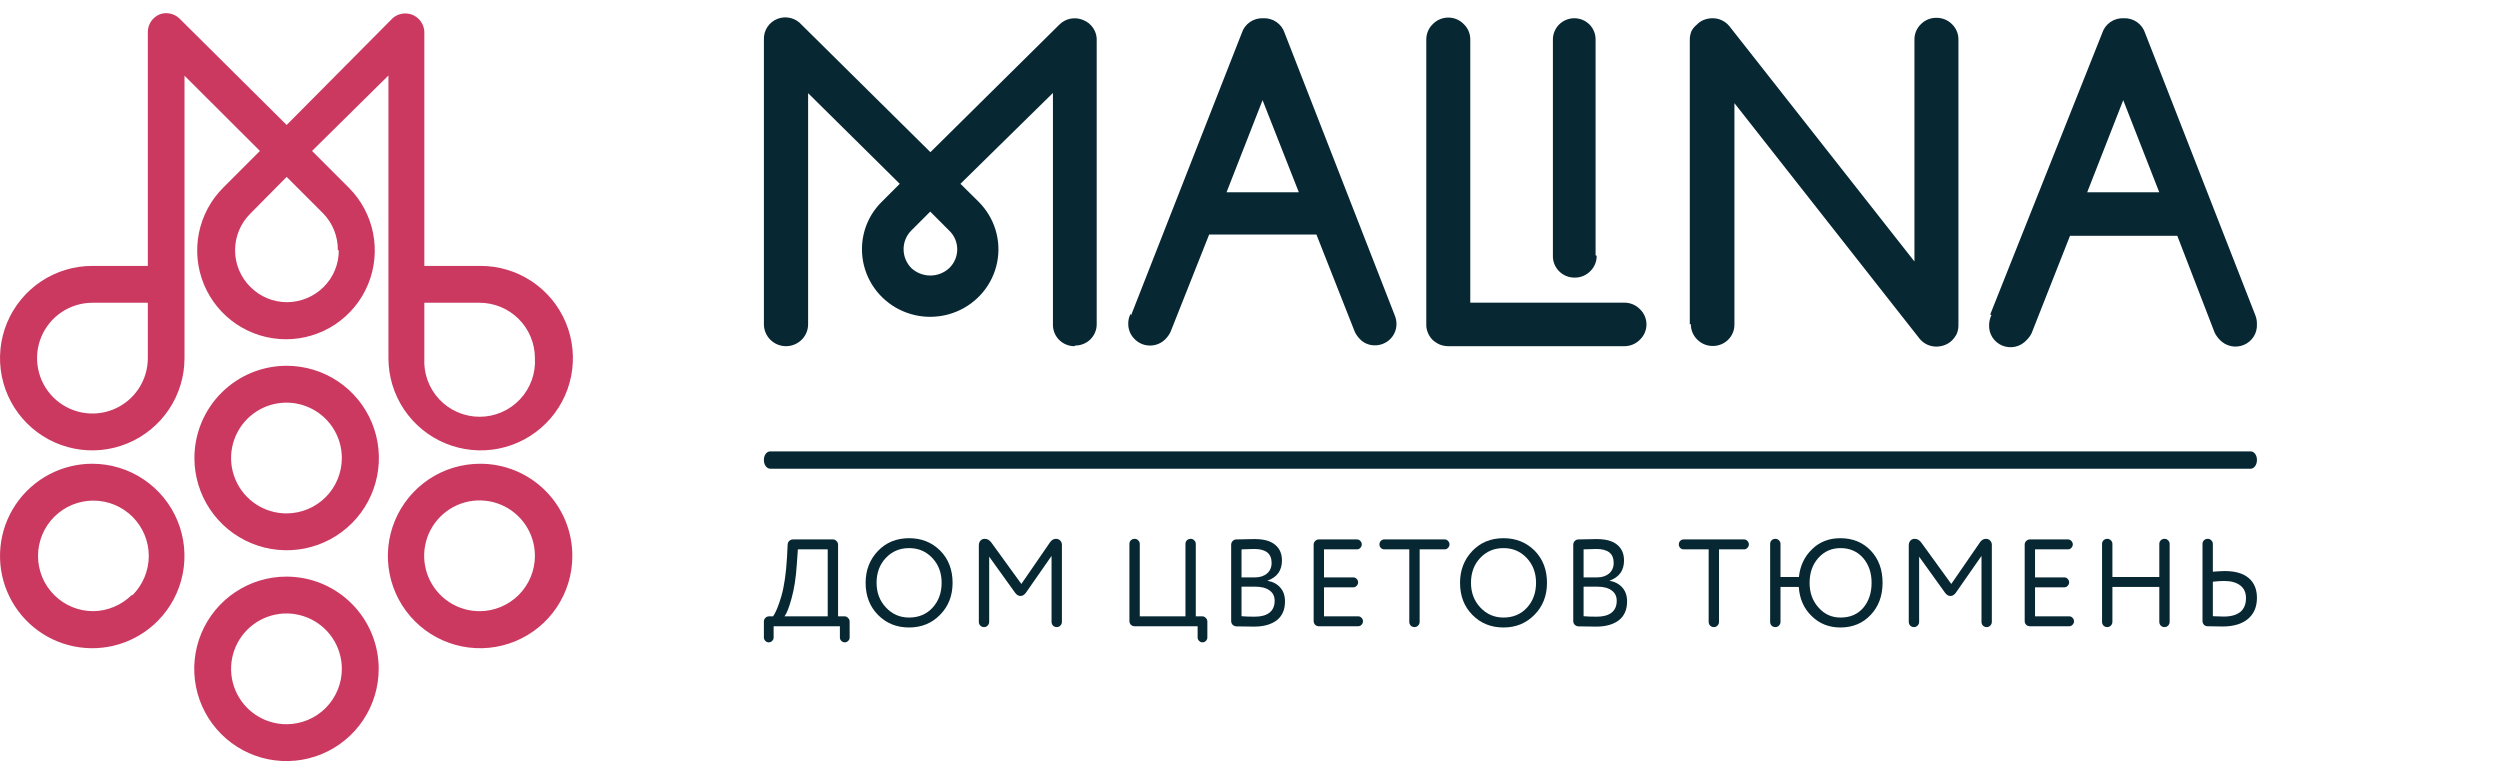 <?xml version="1.0" encoding="UTF-8"?> <svg xmlns="http://www.w3.org/2000/svg" width="144" height="45" viewBox="0 0 144 45" fill="none"><path fill-rule="evenodd" clip-rule="evenodd" d="M12.859 10.806C12.143 11.521 11.655 12.432 11.457 13.425C11.259 14.417 11.36 15.446 11.746 16.381C12.133 17.317 12.789 18.116 13.63 18.679C14.472 19.241 15.461 19.541 16.473 19.541C17.485 19.541 18.474 19.241 19.316 18.679C20.157 18.116 20.812 17.317 21.199 16.381C21.586 15.446 21.687 14.417 21.489 13.425C21.291 12.432 20.802 11.521 20.086 10.806L17.974 8.694L22.374 4.349V20.629C22.374 21.68 22.686 22.708 23.27 23.582C23.855 24.456 24.685 25.137 25.657 25.538C26.628 25.94 27.697 26.045 28.728 25.839C29.759 25.633 30.705 25.126 31.448 24.382C32.19 23.638 32.696 22.69 32.899 21.659C33.103 20.627 32.996 19.559 32.592 18.588C32.189 17.618 31.506 16.789 30.631 16.206C29.756 15.624 28.727 15.314 27.676 15.316H24.442V1.83C24.434 1.624 24.368 1.424 24.251 1.253C24.135 1.082 23.972 0.948 23.783 0.865C23.593 0.783 23.385 0.755 23.18 0.786C22.976 0.816 22.784 0.904 22.627 1.038L16.511 7.198L10.319 1.049C10.173 0.916 9.994 0.823 9.8 0.783C9.607 0.742 9.406 0.754 9.219 0.818C9.014 0.898 8.837 1.036 8.711 1.217C8.586 1.397 8.517 1.611 8.515 1.83V15.316H5.325C4.273 15.314 3.245 15.624 2.37 16.206C1.495 16.789 0.812 17.618 0.408 18.588C0.004 19.559 -0.102 20.627 0.101 21.659C0.305 22.69 0.81 23.638 1.553 24.382C2.295 25.126 3.242 25.633 4.273 25.839C5.304 26.045 6.373 25.94 7.344 25.538C8.316 25.137 9.146 24.456 9.73 23.582C10.315 22.708 10.627 21.68 10.627 20.629V4.36L14.971 8.694L12.859 10.806ZM16.511 33.213C15.46 33.211 14.432 33.52 13.557 34.103C12.681 34.685 11.999 35.514 11.595 36.485C11.191 37.455 11.085 38.524 11.288 39.555C11.492 40.587 11.997 41.534 12.74 42.279C13.482 43.023 14.429 43.53 15.46 43.736C16.491 43.941 17.559 43.837 18.531 43.435C19.502 43.033 20.333 42.352 20.917 41.478C21.501 40.605 21.813 39.577 21.813 38.526C21.813 37.118 21.255 35.769 20.261 34.773C19.267 33.777 17.919 33.216 16.511 33.213ZM16.511 41.716C15.88 41.718 15.262 41.532 14.736 41.183C14.21 40.834 13.8 40.337 13.556 39.754C13.313 39.171 13.248 38.53 13.37 37.91C13.492 37.291 13.795 36.721 14.241 36.274C14.687 35.827 15.255 35.522 15.874 35.398C16.493 35.274 17.135 35.336 17.718 35.578C18.302 35.819 18.801 36.227 19.152 36.752C19.503 37.277 19.69 37.894 19.69 38.526C19.69 39.37 19.356 40.179 18.76 40.777C18.164 41.375 17.355 41.713 16.511 41.716ZM16.511 21.069C17.562 21.069 18.589 21.381 19.463 21.964C20.337 22.548 21.018 23.378 21.42 24.349C21.822 25.32 21.927 26.388 21.722 27.418C21.517 28.449 21.011 29.396 20.268 30.139C19.525 30.882 18.578 31.388 17.548 31.593C16.517 31.798 15.449 31.692 14.478 31.29C13.507 30.888 12.678 30.207 12.094 29.334C11.51 28.46 11.198 27.433 11.198 26.382C11.198 25.684 11.336 24.993 11.603 24.349C11.87 23.704 12.261 23.119 12.755 22.625C13.248 22.132 13.834 21.74 14.478 21.473C15.123 21.206 15.814 21.069 16.511 21.069ZM16.511 29.572C15.88 29.574 15.262 29.389 14.736 29.04C14.21 28.69 13.8 28.193 13.556 27.61C13.313 27.028 13.248 26.386 13.37 25.766C13.492 25.147 13.795 24.577 14.241 24.13C14.687 23.683 15.255 23.378 15.874 23.254C16.493 23.13 17.135 23.193 17.718 23.434C18.302 23.675 18.801 24.084 19.152 24.608C19.503 25.133 19.69 25.75 19.69 26.382C19.69 27.226 19.356 28.036 18.76 28.634C18.164 29.232 17.355 29.569 16.511 29.572ZM27.654 26.712C26.603 26.712 25.576 27.023 24.702 27.607C23.829 28.191 23.148 29.021 22.746 29.992C22.343 30.962 22.238 32.031 22.443 33.061C22.648 34.092 23.154 35.038 23.897 35.782C24.64 36.525 25.587 37.031 26.618 37.236C27.648 37.441 28.716 37.335 29.687 36.933C30.658 36.531 31.488 35.85 32.072 34.976C32.655 34.103 32.967 33.076 32.967 32.025C32.968 31.327 32.832 30.635 32.566 29.99C32.299 29.345 31.908 28.758 31.414 28.265C30.921 27.771 30.334 27.38 29.689 27.113C29.044 26.847 28.352 26.71 27.654 26.712ZM27.654 35.204C27.021 35.21 26.401 35.029 25.872 34.681C25.343 34.334 24.929 33.838 24.683 33.255C24.436 32.672 24.369 32.029 24.489 31.408C24.61 30.787 24.912 30.215 25.358 29.766C25.804 29.317 26.373 29.011 26.993 28.886C27.614 28.762 28.257 28.825 28.842 29.067C29.426 29.309 29.926 29.719 30.276 30.246C30.627 30.773 30.813 31.392 30.811 32.025C30.808 32.869 30.471 33.677 29.873 34.273C29.275 34.869 28.465 35.204 27.621 35.204H27.654ZM5.325 26.712C4.45 26.71 3.589 26.924 2.817 27.335C2.045 27.746 1.386 28.341 0.899 29.067C0.412 29.794 0.112 30.63 0.026 31.5C-0.06 32.37 0.069 33.248 0.404 34.056C0.738 34.864 1.267 35.577 1.943 36.132C2.619 36.687 3.422 37.066 4.28 37.236C5.137 37.406 6.024 37.362 6.861 37.107C7.697 36.852 8.458 36.395 9.075 35.776C9.816 35.033 10.32 34.087 10.524 33.058C10.728 32.029 10.623 30.962 10.222 29.993C9.821 29.024 9.142 28.195 8.27 27.611C7.399 27.027 6.374 26.714 5.325 26.712ZM7.58 34.28C6.992 34.859 6.204 35.19 5.38 35.204C4.961 35.205 4.547 35.124 4.16 34.965C3.773 34.806 3.421 34.572 3.125 34.276C2.828 33.981 2.593 33.63 2.433 33.244C2.272 32.857 2.19 32.443 2.19 32.025C2.19 31.179 2.526 30.367 3.124 29.769C3.722 29.171 4.534 28.835 5.38 28.835C6.226 28.835 7.037 29.171 7.635 29.769C8.233 30.367 8.57 31.179 8.57 32.025C8.567 32.87 8.231 33.68 7.635 34.28H7.58ZM30.811 20.629C30.837 21.063 30.773 21.497 30.625 21.906C30.476 22.314 30.246 22.688 29.948 23.005C29.649 23.321 29.29 23.573 28.89 23.745C28.491 23.917 28.061 24.006 27.627 24.006C27.192 24.006 26.762 23.917 26.363 23.745C25.964 23.573 25.604 23.321 25.306 23.005C25.008 22.688 24.777 22.314 24.629 21.906C24.48 21.497 24.417 21.063 24.442 20.629V17.439H27.621C28.467 17.439 29.279 17.775 29.877 18.373C30.475 18.972 30.811 19.783 30.811 20.629ZM8.515 20.629C8.515 21.26 8.327 21.877 7.977 22.401C7.626 22.926 7.128 23.335 6.545 23.576C5.962 23.818 5.321 23.881 4.702 23.758C4.083 23.635 3.515 23.331 3.069 22.885C2.623 22.439 2.319 21.87 2.196 21.251C2.073 20.633 2.136 19.991 2.377 19.408C2.619 18.825 3.028 18.327 3.552 17.977C4.077 17.626 4.694 17.439 5.325 17.439H8.515V20.629ZM19.514 14.414C19.517 14.806 19.441 15.195 19.292 15.557C19.143 15.92 18.923 16.249 18.645 16.526C18.084 17.086 17.326 17.402 16.533 17.406C16.141 17.406 15.752 17.329 15.389 17.178C15.027 17.027 14.698 16.805 14.421 16.526C14.142 16.25 13.92 15.921 13.769 15.559C13.617 15.196 13.54 14.807 13.54 14.414C13.54 14.021 13.617 13.632 13.769 13.27C13.92 12.907 14.142 12.578 14.421 12.302L16.511 10.19L18.623 12.302C19.17 12.868 19.47 13.627 19.459 14.414H19.514Z" fill="#CB3960"></path><path fill-rule="evenodd" clip-rule="evenodd" d="M61.885 19.94C61.557 19.94 61.243 19.811 61.011 19.582C60.779 19.352 60.649 19.041 60.649 18.717V5.354L55.322 10.587L56.361 11.614C56.817 12.066 57.154 12.623 57.342 13.236C57.529 13.848 57.56 14.496 57.434 15.123C57.307 15.751 57.026 16.337 56.615 16.831C56.204 17.325 55.676 17.711 55.078 17.955C54.481 18.199 53.831 18.293 53.188 18.23C52.544 18.166 51.927 17.946 51.39 17.59C50.853 17.233 50.413 16.752 50.11 16.187C49.806 15.622 49.648 14.992 49.649 14.352C49.648 13.843 49.749 13.339 49.946 12.869C50.143 12.399 50.433 11.972 50.799 11.614L51.825 10.587L46.547 5.366V18.68C46.547 19.014 46.413 19.335 46.174 19.571C45.935 19.807 45.612 19.94 45.274 19.94C44.936 19.94 44.613 19.807 44.374 19.571C44.135 19.335 44.001 19.014 44.001 18.68V2.273C43.99 2.019 44.06 1.768 44.201 1.555C44.341 1.342 44.545 1.177 44.785 1.084C45.024 0.992 45.287 0.975 45.536 1.037C45.786 1.098 46.009 1.236 46.176 1.429L53.592 8.765L61.008 1.429C61.181 1.251 61.404 1.128 61.649 1.078C61.894 1.028 62.149 1.052 62.38 1.148C62.626 1.241 62.836 1.411 62.978 1.631C63.121 1.851 63.188 2.11 63.17 2.371V18.68C63.17 19.005 63.04 19.316 62.809 19.545C62.577 19.774 62.262 19.903 61.934 19.903L61.885 19.94ZM53.58 12.188L52.492 13.276C52.206 13.563 52.046 13.95 52.047 14.352C52.046 14.759 52.205 15.149 52.492 15.44C52.788 15.716 53.179 15.87 53.586 15.87C53.992 15.87 54.384 15.716 54.68 15.44C54.825 15.298 54.941 15.129 55.02 14.942C55.098 14.755 55.138 14.555 55.137 14.352C55.136 14.151 55.094 13.952 55.013 13.767C54.933 13.582 54.815 13.415 54.667 13.276L53.58 12.188ZM65.148 18.167L71.525 1.906C71.607 1.648 71.772 1.425 71.996 1.27C72.22 1.115 72.489 1.038 72.761 1.05C73.034 1.038 73.303 1.115 73.527 1.27C73.75 1.425 73.916 1.648 73.997 1.906L80.338 18.167C80.404 18.326 80.437 18.496 80.437 18.668C80.437 18.992 80.306 19.303 80.075 19.533C79.843 19.762 79.528 19.891 79.201 19.891C79.037 19.895 78.873 19.864 78.722 19.8C78.571 19.737 78.435 19.643 78.323 19.524C78.208 19.405 78.112 19.269 78.039 19.12L75.826 13.509H69.647L67.422 19.12C67.349 19.269 67.253 19.405 67.138 19.524C67.022 19.644 66.883 19.74 66.729 19.805C66.575 19.871 66.409 19.904 66.242 19.904C66.074 19.904 65.908 19.871 65.754 19.805C65.6 19.74 65.461 19.644 65.346 19.524C65.228 19.407 65.136 19.267 65.074 19.114C65.013 18.961 64.983 18.797 64.987 18.631C64.987 18.436 65.033 18.243 65.123 18.069L65.148 18.167ZM74.813 11.076L72.724 5.77L70.648 11.076H74.813ZM82.154 2.273C82.154 2.109 82.186 1.947 82.25 1.795C82.313 1.644 82.407 1.507 82.525 1.393C82.641 1.272 82.78 1.177 82.934 1.111C83.088 1.046 83.254 1.012 83.421 1.012C83.589 1.012 83.755 1.046 83.909 1.111C84.063 1.177 84.202 1.272 84.317 1.393C84.436 1.507 84.529 1.644 84.593 1.795C84.657 1.947 84.689 2.109 84.688 2.273V17.433H93.55C93.718 17.431 93.884 17.462 94.039 17.525C94.194 17.588 94.335 17.682 94.452 17.8C94.574 17.914 94.671 18.052 94.737 18.204C94.803 18.357 94.837 18.521 94.837 18.686C94.837 18.852 94.803 19.016 94.737 19.169C94.671 19.321 94.574 19.459 94.452 19.573C94.335 19.691 94.194 19.785 94.039 19.848C93.884 19.911 93.718 19.942 93.55 19.94H83.415C83.246 19.939 83.078 19.906 82.921 19.842C82.771 19.775 82.633 19.684 82.513 19.573C82.402 19.46 82.314 19.327 82.253 19.182C82.182 19.024 82.148 18.853 82.154 18.68V2.273ZM91.906 14.707V2.273C91.907 2.109 91.875 1.947 91.811 1.795C91.747 1.644 91.654 1.507 91.535 1.393C91.306 1.174 91.001 1.051 90.683 1.05C90.355 1.05 90.04 1.179 89.809 1.408C89.577 1.638 89.447 1.949 89.447 2.273V14.731C89.442 14.896 89.472 15.06 89.534 15.214C89.595 15.367 89.688 15.507 89.805 15.624C89.922 15.742 90.063 15.836 90.218 15.899C90.373 15.962 90.54 15.993 90.707 15.991C90.873 15.992 91.037 15.96 91.19 15.897C91.343 15.834 91.481 15.741 91.597 15.624C91.717 15.508 91.812 15.369 91.875 15.215C91.939 15.062 91.971 14.897 91.968 14.731L91.906 14.707ZM97.332 18.68V2.273C97.334 2.105 97.367 1.939 97.431 1.784C97.508 1.643 97.613 1.518 97.74 1.417C97.849 1.299 97.985 1.207 98.135 1.148C98.296 1.084 98.468 1.051 98.642 1.05C98.83 1.049 99.015 1.091 99.184 1.171C99.354 1.252 99.502 1.369 99.618 1.515L110.272 15.061V2.273C110.271 2.109 110.304 1.947 110.367 1.795C110.431 1.644 110.525 1.507 110.643 1.393C110.76 1.274 110.901 1.18 111.056 1.117C111.211 1.054 111.378 1.023 111.545 1.026C111.711 1.025 111.875 1.057 112.028 1.12C112.181 1.183 112.319 1.276 112.435 1.393C112.553 1.507 112.647 1.644 112.711 1.795C112.775 1.947 112.807 2.109 112.806 2.273V18.705C112.81 18.876 112.781 19.046 112.719 19.206C112.651 19.35 112.559 19.482 112.447 19.597C112.331 19.713 112.192 19.805 112.04 19.866C111.882 19.929 111.715 19.962 111.545 19.964C111.362 19.966 111.18 19.928 111.013 19.852C110.846 19.776 110.699 19.664 110.581 19.524L99.903 5.941V18.705C99.903 19.029 99.772 19.34 99.541 19.569C99.309 19.799 98.995 19.927 98.667 19.927C98.499 19.93 98.333 19.899 98.177 19.836C98.022 19.773 97.882 19.679 97.764 19.561C97.645 19.445 97.55 19.306 97.486 19.152C97.423 18.999 97.391 18.834 97.394 18.668L97.332 18.68ZM114.635 18.118L121.087 1.906C121.168 1.648 121.334 1.425 121.557 1.27C121.781 1.115 122.05 1.038 122.323 1.05C122.595 1.038 122.864 1.115 123.088 1.27C123.311 1.425 123.477 1.648 123.559 1.906L129.911 18.167C129.973 18.327 130.002 18.497 129.998 18.668C130.013 18.921 129.948 19.172 129.813 19.387C129.678 19.602 129.478 19.77 129.242 19.868C129.006 19.966 128.745 19.989 128.495 19.934C128.245 19.879 128.019 19.748 127.847 19.561C127.732 19.441 127.636 19.305 127.563 19.157L125.412 13.582H119.233L117.02 19.194C116.947 19.345 116.846 19.481 116.724 19.597C116.552 19.785 116.326 19.916 116.076 19.971C115.826 20.026 115.565 20.003 115.329 19.905C115.093 19.807 114.893 19.639 114.758 19.424C114.623 19.209 114.558 18.958 114.573 18.705C114.577 18.51 114.624 18.318 114.709 18.142L114.635 18.118ZM124.374 11.076L122.298 5.77L120.222 11.076H124.374Z" fill="#072833"></path><path fill-rule="evenodd" clip-rule="evenodd" d="M129.63 27H44.37C44.272 27 44.178 26.947 44.108 26.854C44.039 26.76 44 26.633 44 26.5C43.998 26.434 44.007 26.368 44.025 26.306C44.043 26.244 44.07 26.188 44.105 26.142C44.139 26.095 44.181 26.058 44.226 26.034C44.272 26.009 44.321 25.998 44.37 26H129.63C129.679 25.998 129.728 26.009 129.774 26.034C129.819 26.058 129.861 26.095 129.895 26.142C129.93 26.188 129.957 26.244 129.975 26.306C129.993 26.368 130.001 26.434 130 26.5C130 26.633 129.961 26.76 129.892 26.854C129.822 26.947 129.728 27 129.63 27V27Z" fill="#072833"></path><path d="M48.378 36.721V36.071H44.561V36.721C44.561 36.798 44.533 36.862 44.477 36.914C44.421 36.971 44.355 37 44.281 37C44.206 37 44.14 36.971 44.084 36.914C44.028 36.862 44 36.798 44 36.721V35.8C44 35.719 44.028 35.65 44.084 35.593C44.145 35.531 44.215 35.5 44.295 35.5H44.526C44.676 35.305 44.837 34.914 45.01 34.329C45.174 33.752 45.282 33 45.333 32.071L45.368 31.371C45.373 31.286 45.403 31.214 45.459 31.157C45.52 31.1 45.593 31.071 45.677 31.071H47.978C48.058 31.071 48.125 31.102 48.181 31.164C48.242 31.221 48.273 31.291 48.273 31.371V35.5H48.645C48.724 35.5 48.792 35.531 48.848 35.593C48.909 35.65 48.939 35.719 48.939 35.8V36.721C48.939 36.798 48.911 36.862 48.855 36.914C48.799 36.971 48.733 37 48.659 37C48.584 37 48.518 36.971 48.462 36.914C48.406 36.862 48.378 36.798 48.378 36.721ZM45.186 35.5H47.676V31.643H45.958L45.894 32.536C45.847 33.274 45.747 33.919 45.593 34.471C45.448 35 45.312 35.343 45.186 35.5Z" fill="#072833"></path><path d="M52.365 36.143C51.644 36.143 51.048 35.902 50.576 35.421C50.099 34.941 49.86 34.324 49.86 33.571C49.86 32.843 50.096 32.231 50.569 31.736C51.036 31.245 51.635 31 52.365 31C53.08 31 53.679 31.241 54.161 31.721C54.633 32.202 54.869 32.819 54.869 33.571C54.869 34.309 54.631 34.921 54.154 35.407C53.677 35.898 53.08 36.143 52.365 36.143ZM52.365 31.571C51.827 31.571 51.38 31.759 51.025 32.136C50.669 32.512 50.491 32.99 50.491 33.571C50.491 34.138 50.672 34.612 51.032 34.993C51.392 35.379 51.836 35.571 52.365 35.571C52.917 35.571 53.368 35.381 53.719 35C54.065 34.619 54.238 34.143 54.238 33.571C54.238 32.995 54.058 32.517 53.698 32.136C53.342 31.759 52.898 31.571 52.365 31.571Z" fill="#072833"></path><path d="M60.569 35.821V32.021L59.096 34.136C59.003 34.264 58.897 34.329 58.781 34.329C58.663 34.329 58.558 34.264 58.465 34.136L56.977 32.064V35.821C56.977 35.902 56.947 35.974 56.886 36.036C56.83 36.093 56.762 36.121 56.683 36.121C56.599 36.121 56.526 36.093 56.465 36.036C56.409 35.974 56.381 35.902 56.381 35.821V31.421C56.381 31.307 56.411 31.214 56.472 31.143C56.538 31.071 56.622 31.036 56.725 31.036C56.874 31.036 57.003 31.112 57.111 31.264L58.83 33.636L60.478 31.243C60.572 31.105 60.687 31.036 60.822 31.036C60.925 31.036 61.007 31.069 61.068 31.136C61.133 31.202 61.166 31.283 61.166 31.379V35.821C61.166 35.902 61.136 35.974 61.075 36.036C61.019 36.093 60.951 36.121 60.871 36.121C60.787 36.121 60.715 36.093 60.654 36.036C60.598 35.974 60.569 35.902 60.569 35.821Z" fill="#072833"></path><path d="M69.544 35.8V36.721C69.544 36.798 69.516 36.862 69.46 36.914C69.404 36.971 69.339 37 69.264 37C69.189 37 69.124 36.971 69.067 36.914C69.011 36.862 68.983 36.798 68.983 36.721V36.071H65.349C65.269 36.071 65.199 36.043 65.138 35.986C65.082 35.924 65.054 35.852 65.054 35.771V31.329C65.054 31.248 65.082 31.179 65.138 31.121C65.199 31.064 65.272 31.036 65.356 31.036C65.435 31.036 65.503 31.064 65.559 31.121C65.62 31.179 65.651 31.248 65.651 31.329V35.5H68.282V31.329C68.282 31.248 68.31 31.179 68.366 31.121C68.427 31.064 68.499 31.036 68.583 31.036C68.663 31.036 68.731 31.064 68.787 31.121C68.847 31.179 68.878 31.248 68.878 31.329V35.5H69.25C69.329 35.5 69.397 35.531 69.453 35.593C69.514 35.65 69.544 35.719 69.544 35.8Z" fill="#072833"></path><path d="M72.262 31.05C72.796 31.05 73.191 31.16 73.448 31.379C73.71 31.593 73.841 31.895 73.841 32.286C73.841 32.862 73.56 33.25 72.999 33.45C73.317 33.507 73.565 33.638 73.743 33.843C73.925 34.048 74.016 34.314 74.016 34.643C74.016 35.119 73.857 35.481 73.539 35.729C73.221 35.971 72.786 36.093 72.234 36.093C72.085 36.093 71.743 36.088 71.21 36.079C71.13 36.074 71.06 36.043 70.999 35.986C70.943 35.924 70.915 35.852 70.915 35.771V31.379C70.915 31.298 70.943 31.226 70.999 31.164C71.06 31.102 71.13 31.071 71.21 31.071C71.813 31.057 72.164 31.05 72.262 31.05ZM72.305 33.793H71.512V35.493C71.703 35.512 71.956 35.521 72.269 35.521C72.639 35.521 72.922 35.445 73.118 35.293C73.319 35.136 73.42 34.907 73.42 34.607C73.42 34.345 73.322 34.145 73.125 34.007C72.934 33.864 72.66 33.793 72.305 33.793ZM71.512 31.643V33.257H72.297C72.573 33.257 72.8 33.183 72.978 33.036C73.156 32.883 73.245 32.679 73.245 32.421C73.245 31.888 72.912 31.621 72.248 31.621C72.108 31.621 71.862 31.629 71.512 31.643Z" fill="#072833"></path><path d="M76.263 33.829V35.5H78.234C78.309 35.5 78.372 35.529 78.424 35.586C78.48 35.643 78.508 35.709 78.508 35.786C78.508 35.862 78.48 35.929 78.424 35.986C78.372 36.043 78.309 36.071 78.234 36.071H75.961C75.882 36.071 75.811 36.043 75.751 35.986C75.695 35.924 75.666 35.852 75.666 35.771V31.371C75.666 31.291 75.695 31.221 75.751 31.164C75.811 31.102 75.882 31.071 75.961 31.071H78.164C78.239 31.071 78.302 31.1 78.354 31.157C78.41 31.214 78.438 31.281 78.438 31.357C78.438 31.433 78.41 31.5 78.354 31.557C78.302 31.614 78.239 31.643 78.164 31.643H76.263V33.257H77.954C78.028 33.257 78.092 33.286 78.143 33.343C78.199 33.4 78.227 33.467 78.227 33.543C78.227 33.619 78.199 33.686 78.143 33.743C78.092 33.8 78.028 33.829 77.954 33.829H76.263Z" fill="#072833"></path><path d="M83.217 31.643H81.772V35.821C81.772 35.902 81.741 35.974 81.68 36.036C81.624 36.093 81.556 36.121 81.477 36.121C81.393 36.121 81.32 36.093 81.26 36.036C81.203 35.974 81.175 35.902 81.175 35.821V31.643H79.73C79.655 31.643 79.59 31.614 79.534 31.557C79.482 31.5 79.456 31.433 79.456 31.357C79.456 31.281 79.482 31.214 79.534 31.157C79.59 31.1 79.655 31.071 79.73 31.071H83.217C83.292 31.071 83.355 31.1 83.406 31.157C83.463 31.214 83.491 31.281 83.491 31.357C83.491 31.433 83.463 31.5 83.406 31.557C83.355 31.614 83.292 31.643 83.217 31.643Z" fill="#072833"></path><path d="M86.602 36.143C85.882 36.143 85.286 35.902 84.813 35.421C84.336 34.941 84.098 34.324 84.098 33.571C84.098 32.843 84.334 32.231 84.806 31.736C85.274 31.245 85.873 31 86.602 31C87.318 31 87.917 31.241 88.398 31.721C88.871 32.202 89.107 32.819 89.107 33.571C89.107 34.309 88.868 34.921 88.391 35.407C87.914 35.898 87.318 36.143 86.602 36.143ZM86.602 31.571C86.064 31.571 85.618 31.759 85.262 32.136C84.907 32.512 84.729 32.99 84.729 33.571C84.729 34.138 84.909 34.612 85.269 34.993C85.629 35.379 86.074 35.571 86.602 35.571C87.154 35.571 87.606 35.381 87.956 35C88.303 34.619 88.476 34.143 88.476 33.571C88.476 32.995 88.296 32.517 87.935 32.136C87.58 31.759 87.136 31.571 86.602 31.571Z" fill="#072833"></path><path d="M91.966 31.05C92.499 31.05 92.894 31.16 93.151 31.379C93.413 31.593 93.544 31.895 93.544 32.286C93.544 32.862 93.264 33.25 92.702 33.45C93.02 33.507 93.268 33.638 93.446 33.843C93.629 34.048 93.72 34.314 93.72 34.643C93.72 35.119 93.561 35.481 93.243 35.729C92.925 35.971 92.49 36.093 91.938 36.093C91.788 36.093 91.447 36.088 90.913 36.079C90.834 36.074 90.764 36.043 90.703 35.986C90.647 35.924 90.619 35.852 90.619 35.771V31.379C90.619 31.298 90.647 31.226 90.703 31.164C90.764 31.102 90.834 31.071 90.913 31.071C91.517 31.057 91.868 31.05 91.966 31.05ZM92.008 33.793H91.215V35.493C91.407 35.512 91.659 35.521 91.973 35.521C92.342 35.521 92.625 35.445 92.822 35.293C93.023 35.136 93.123 34.907 93.123 34.607C93.123 34.345 93.025 34.145 92.829 34.007C92.637 33.864 92.363 33.793 92.008 33.793ZM91.215 31.643V33.257H92.001C92.277 33.257 92.504 33.183 92.681 33.036C92.859 32.883 92.948 32.679 92.948 32.421C92.948 31.888 92.616 31.621 91.952 31.621C91.811 31.621 91.566 31.629 91.215 31.643Z" fill="#072833"></path><path d="M100.461 31.643H99.015V35.821C99.015 35.902 98.985 35.974 98.924 36.036C98.868 36.093 98.8 36.121 98.721 36.121C98.636 36.121 98.564 36.093 98.503 36.036C98.447 35.974 98.419 35.902 98.419 35.821V31.643H96.974C96.899 31.643 96.833 31.614 96.777 31.557C96.726 31.5 96.7 31.433 96.7 31.357C96.7 31.281 96.726 31.214 96.777 31.157C96.833 31.1 96.899 31.071 96.974 31.071H100.461C100.536 31.071 100.599 31.1 100.65 31.157C100.706 31.214 100.734 31.281 100.734 31.357C100.734 31.433 100.706 31.5 100.65 31.557C100.599 31.614 100.536 31.643 100.461 31.643Z" fill="#072833"></path><path d="M103.609 33.807H102.557V35.821C102.557 35.902 102.526 35.974 102.465 36.036C102.409 36.093 102.341 36.121 102.262 36.121C102.178 36.121 102.105 36.093 102.044 36.036C101.988 35.974 101.96 35.902 101.96 35.821V31.329C101.96 31.248 101.988 31.179 102.044 31.121C102.105 31.064 102.178 31.036 102.262 31.036C102.341 31.036 102.409 31.064 102.465 31.121C102.526 31.179 102.557 31.248 102.557 31.329V33.236H103.616C103.686 32.583 103.941 32.048 104.381 31.629C104.811 31.209 105.351 31 106.001 31C106.717 31 107.302 31.238 107.755 31.714C108.209 32.191 108.436 32.809 108.436 33.571C108.436 34.319 108.209 34.933 107.755 35.414C107.302 35.9 106.717 36.143 106.001 36.143C105.351 36.143 104.804 35.926 104.36 35.493C103.906 35.059 103.656 34.498 103.609 33.807ZM106.015 31.571C105.501 31.571 105.075 31.759 104.738 32.136C104.402 32.512 104.233 32.99 104.233 33.571C104.233 34.143 104.404 34.617 104.746 34.993C105.082 35.379 105.506 35.571 106.015 35.571C106.567 35.571 107.005 35.383 107.327 35.007C107.645 34.626 107.804 34.148 107.804 33.571C107.804 32.99 107.638 32.51 107.306 32.129C106.974 31.757 106.544 31.571 106.015 31.571Z" fill="#072833"></path><path d="M114.134 35.821V32.021L112.66 34.136C112.567 34.264 112.462 34.329 112.345 34.329C112.228 34.329 112.123 34.264 112.029 34.136L110.542 32.064V35.821C110.542 35.902 110.511 35.974 110.45 36.036C110.394 36.093 110.326 36.121 110.247 36.121C110.163 36.121 110.09 36.093 110.029 36.036C109.973 35.974 109.945 35.902 109.945 35.821V31.421C109.945 31.307 109.976 31.214 110.036 31.143C110.102 31.071 110.186 31.036 110.289 31.036C110.439 31.036 110.567 31.112 110.675 31.264L112.394 33.636L114.043 31.243C114.136 31.105 114.251 31.036 114.386 31.036C114.489 31.036 114.571 31.069 114.632 31.136C114.697 31.202 114.73 31.283 114.73 31.379V35.821C114.73 35.902 114.7 35.974 114.639 36.036C114.583 36.093 114.515 36.121 114.435 36.121C114.351 36.121 114.279 36.093 114.218 36.036C114.162 35.974 114.134 35.902 114.134 35.821Z" fill="#072833"></path><path d="M117.218 33.829V35.5H119.189C119.264 35.5 119.327 35.529 119.379 35.586C119.435 35.643 119.463 35.709 119.463 35.786C119.463 35.862 119.435 35.929 119.379 35.986C119.327 36.043 119.264 36.071 119.189 36.071H116.916C116.837 36.071 116.767 36.043 116.706 35.986C116.65 35.924 116.622 35.852 116.622 35.771V31.371C116.622 31.291 116.65 31.221 116.706 31.164C116.767 31.102 116.837 31.071 116.916 31.071H119.119C119.194 31.071 119.257 31.1 119.309 31.157C119.365 31.214 119.393 31.281 119.393 31.357C119.393 31.433 119.365 31.5 119.309 31.557C119.257 31.614 119.194 31.643 119.119 31.643H117.218V33.257H118.909C118.984 33.257 119.047 33.286 119.098 33.343C119.154 33.4 119.182 33.467 119.182 33.543C119.182 33.619 119.154 33.686 119.098 33.743C119.047 33.8 118.984 33.829 118.909 33.829H117.218Z" fill="#072833"></path><path d="M124.376 33.236V31.329C124.376 31.248 124.404 31.179 124.46 31.121C124.521 31.064 124.593 31.036 124.677 31.036C124.757 31.036 124.825 31.064 124.881 31.121C124.942 31.179 124.972 31.248 124.972 31.329V35.821C124.972 35.902 124.942 35.974 124.881 36.036C124.825 36.093 124.757 36.121 124.677 36.121C124.593 36.121 124.521 36.093 124.46 36.036C124.404 35.974 124.376 35.902 124.376 35.821V33.807H121.675V35.821C121.675 35.902 121.644 35.974 121.583 36.036C121.527 36.093 121.459 36.121 121.38 36.121C121.296 36.121 121.223 36.093 121.162 36.036C121.106 35.974 121.078 35.902 121.078 35.821V31.329C121.078 31.248 121.106 31.179 121.162 31.121C121.223 31.064 121.296 31.036 121.38 31.036C121.459 31.036 121.527 31.064 121.583 31.121C121.644 31.179 121.675 31.248 121.675 31.329V33.236H124.376Z" fill="#072833"></path><path d="M127.46 33.507V35.493C127.839 35.507 128.047 35.514 128.085 35.514C128.501 35.514 128.819 35.426 129.039 35.25C129.259 35.069 129.369 34.802 129.369 34.45C129.369 34.131 129.259 33.888 129.039 33.721C128.819 33.55 128.508 33.464 128.106 33.464C127.923 33.464 127.708 33.479 127.46 33.507ZM128.014 36.086C127.893 36.086 127.608 36.081 127.159 36.071C127.074 36.071 127.004 36.043 126.948 35.986C126.892 35.924 126.864 35.852 126.864 35.771V31.329C126.864 31.248 126.892 31.179 126.948 31.121C127.009 31.064 127.081 31.036 127.166 31.036C127.245 31.036 127.313 31.064 127.369 31.121C127.43 31.179 127.46 31.248 127.46 31.329V32.929C127.788 32.905 128.017 32.893 128.148 32.893C128.756 32.893 129.217 33.029 129.53 33.3C129.843 33.567 130 33.945 130 34.436C130 34.959 129.825 35.367 129.474 35.657C129.128 35.943 128.641 36.086 128.014 36.086Z" fill="#072833"></path></svg> 